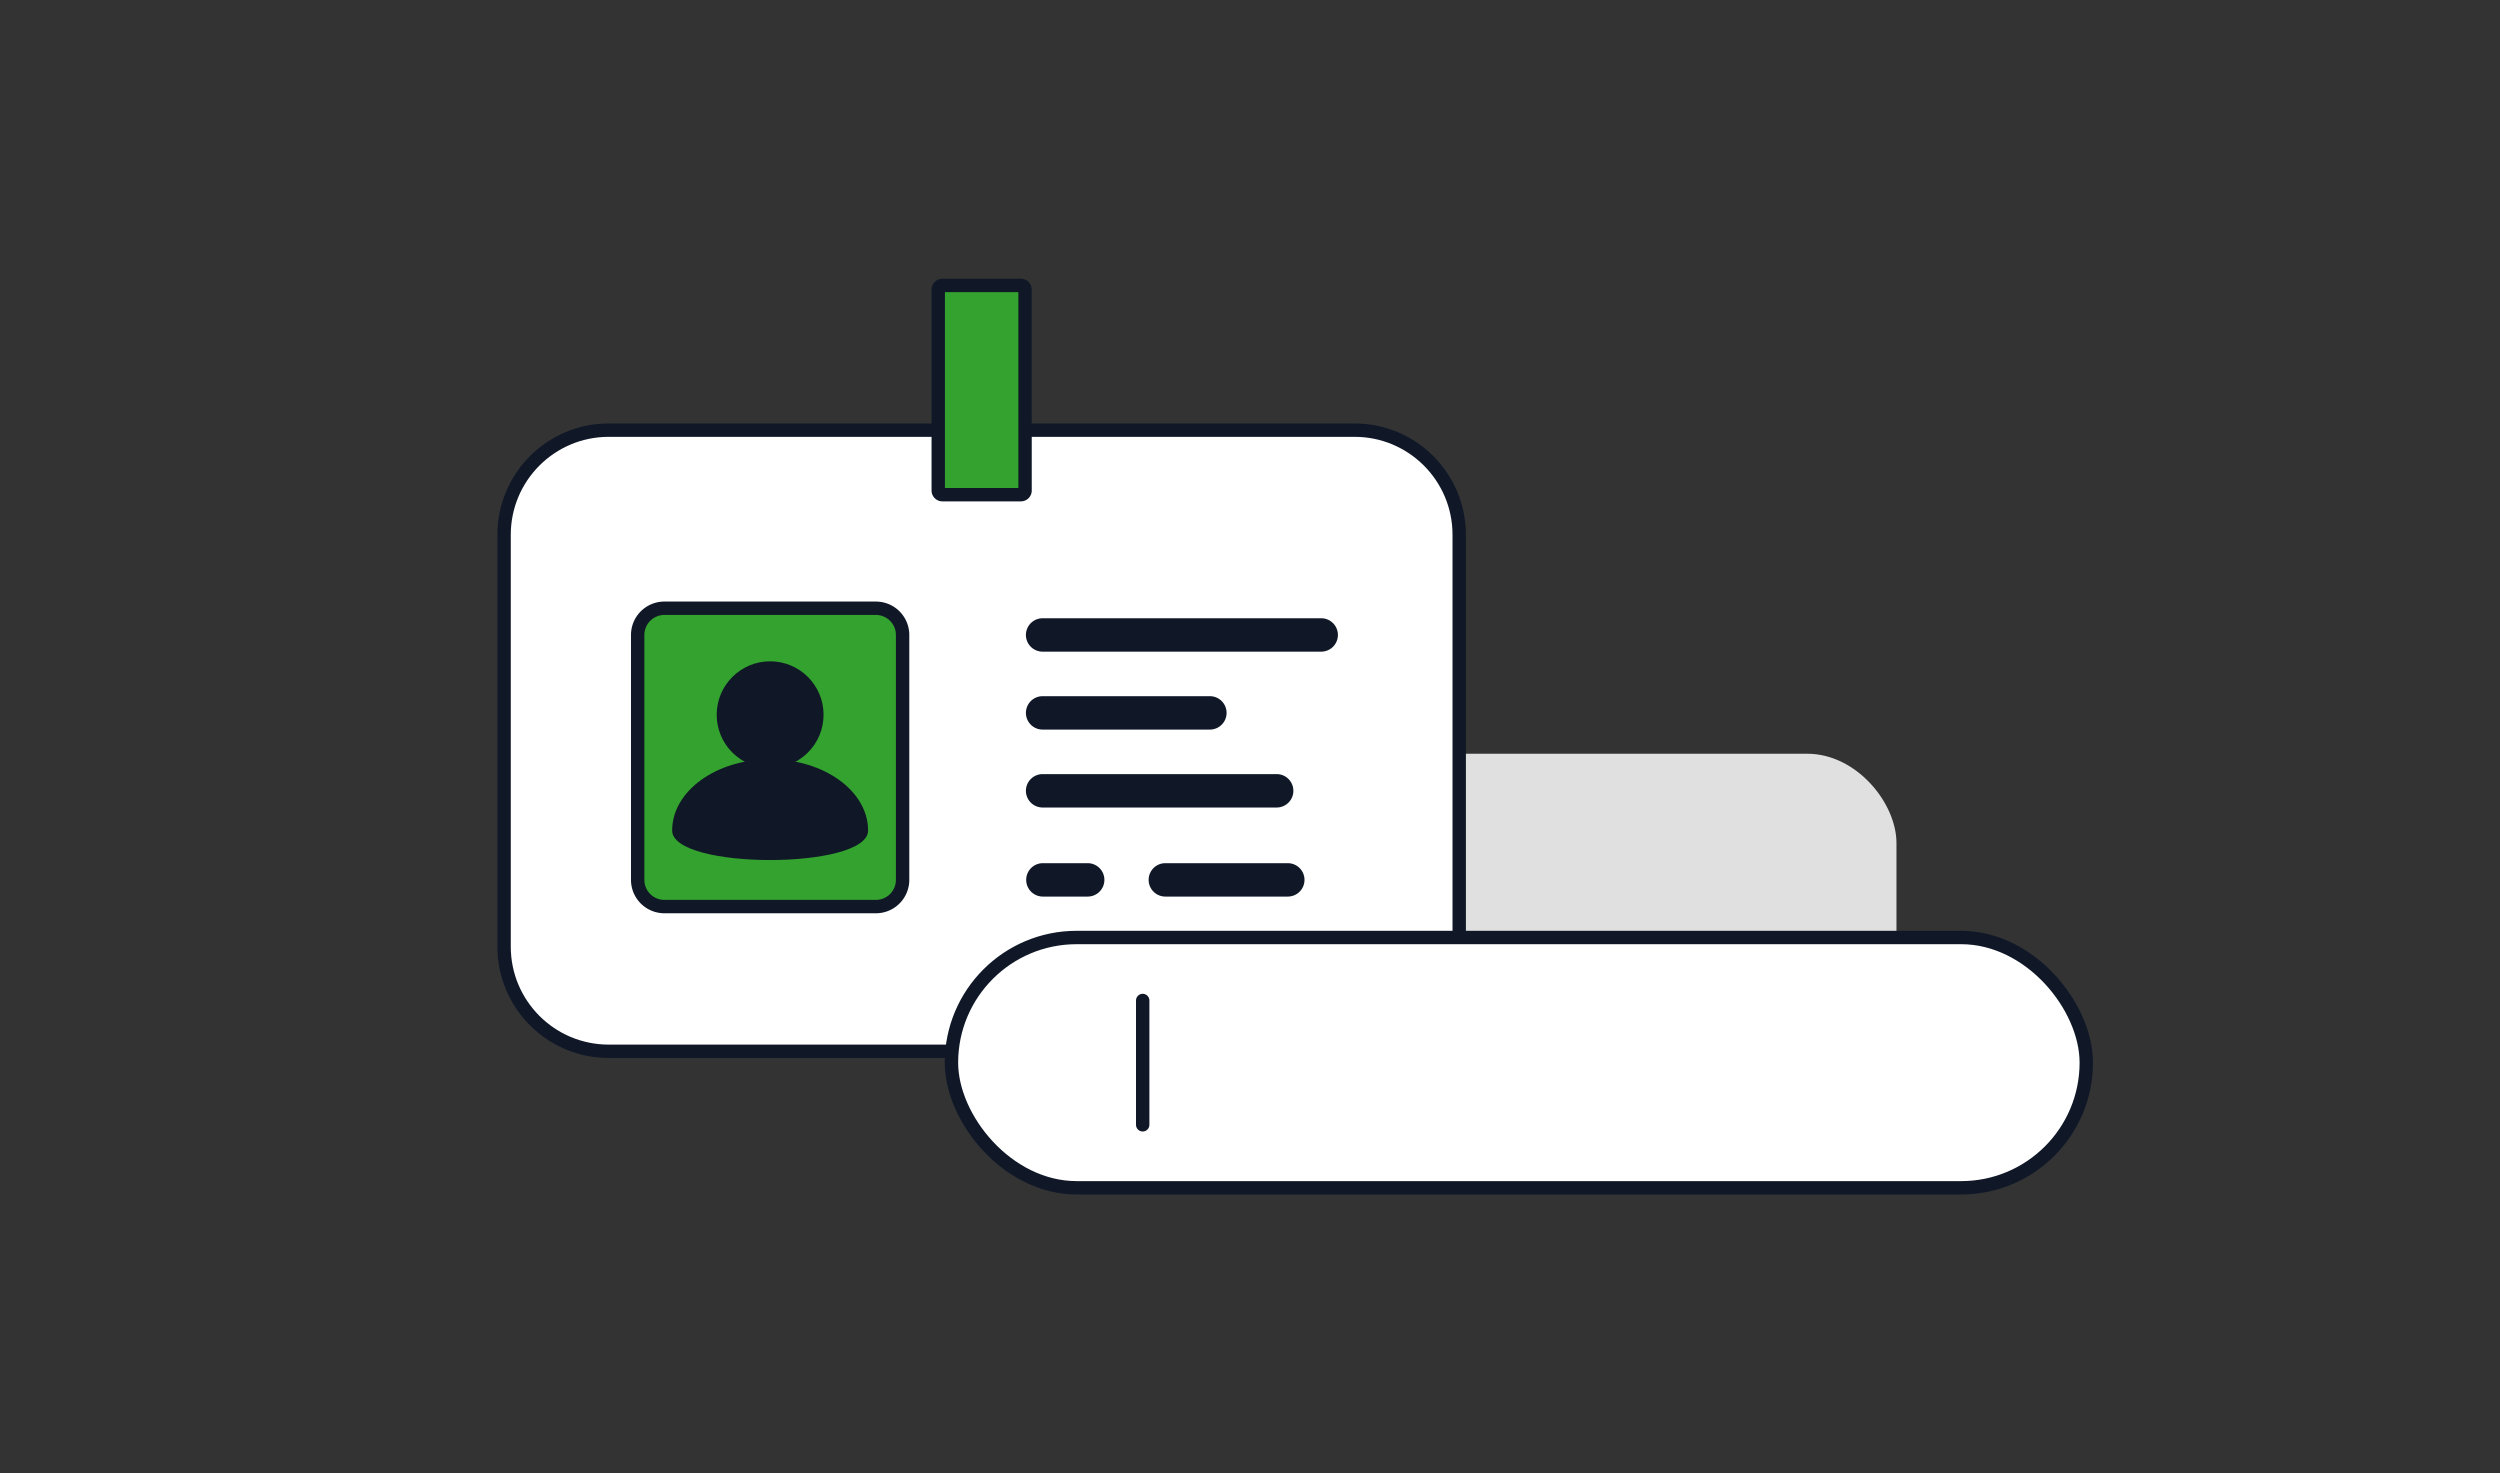 <svg width="560" height="330" fill="none" xmlns="http://www.w3.org/2000/svg"><rect width="100%" height="100%" fill="#333333" stroke="none"/><rect x="134.836" y="168.836" width="289.973" height="64.865" rx="20" fill="#E0E0E0"/><path d="M136.351 96.352h167.075c12.944 0 23.437 10.493 23.437 23.436v92.266c0 12.943-10.493 23.437-23.437 23.437H136.351c-12.944 0-23.437-10.494-23.437-23.437v-92.266c0-12.943 10.493-23.436 23.437-23.436z" fill="#fff" stroke="#101828" stroke-width="3"/><path d="M148.821 136.25h47.38a5.981 5.981 0 015.981 5.981v54.861a5.981 5.981 0 01-5.981 5.981h-47.38a5.981 5.981 0 01-5.981-5.981v-54.861a5.981 5.981 0 015.981-5.981z" fill="#33a22e" stroke="#101828" stroke-width="3"/><path d="M295.949 145.971h-62.341a3.741 3.741 0 110-7.481h62.341a3.738 3.738 0 013.741 3.741 3.74 3.74 0 01-3.741 3.74zm-24.936 17.455h-37.405a3.741 3.741 0 110-7.481h37.405a3.74 3.74 0 010 7.481zm14.962 17.457h-52.367a3.741 3.741 0 110-7.481h52.367a3.74 3.74 0 010 7.481zm-42.393 19.95h-9.974a3.738 3.738 0 01-3.741-3.741 3.74 3.74 0 013.741-3.74h9.974a3.741 3.741 0 110 7.481zm44.886 0h-27.431a3.74 3.74 0 010-7.481h27.431c.992 0 1.943.394 2.645 1.095a3.743 3.743 0 010 5.29 3.74 3.74 0 01-2.645 1.096z" fill="#101828"/><path d="M228.681 63.934a.93.93 0 01.93.93v45.013a.93.93 0 01-.93.93h-17.583a.93.93 0 01-.93-.93V64.864a.93.93 0 01.93-.93h17.583z" fill="#33a22e" stroke="#101828" stroke-width="3"/><path d="M172.51 172.074c6.611 0 11.97-5.359 11.97-11.971 0-6.611-5.359-11.97-11.97-11.97-6.612 0-11.971 5.359-11.971 11.97 0 6.612 5.359 11.971 11.971 11.971z" fill="#101828"/><path d="M194.455 186.039c0 8.814-43.893 8.814-43.893 0s9.826-15.961 21.947-15.961c12.12 0 21.946 7.147 21.946 15.961z" fill="#101828"/><rect x="213.125" y="210" width="254.203" height="56.068" rx="28.034" fill="#fff" stroke="#101828" stroke-width="3"/><path d="M255.965 224.109v27.848" stroke="#101828" stroke-width="3" stroke-linecap="round" stroke-linejoin="round"/></svg>